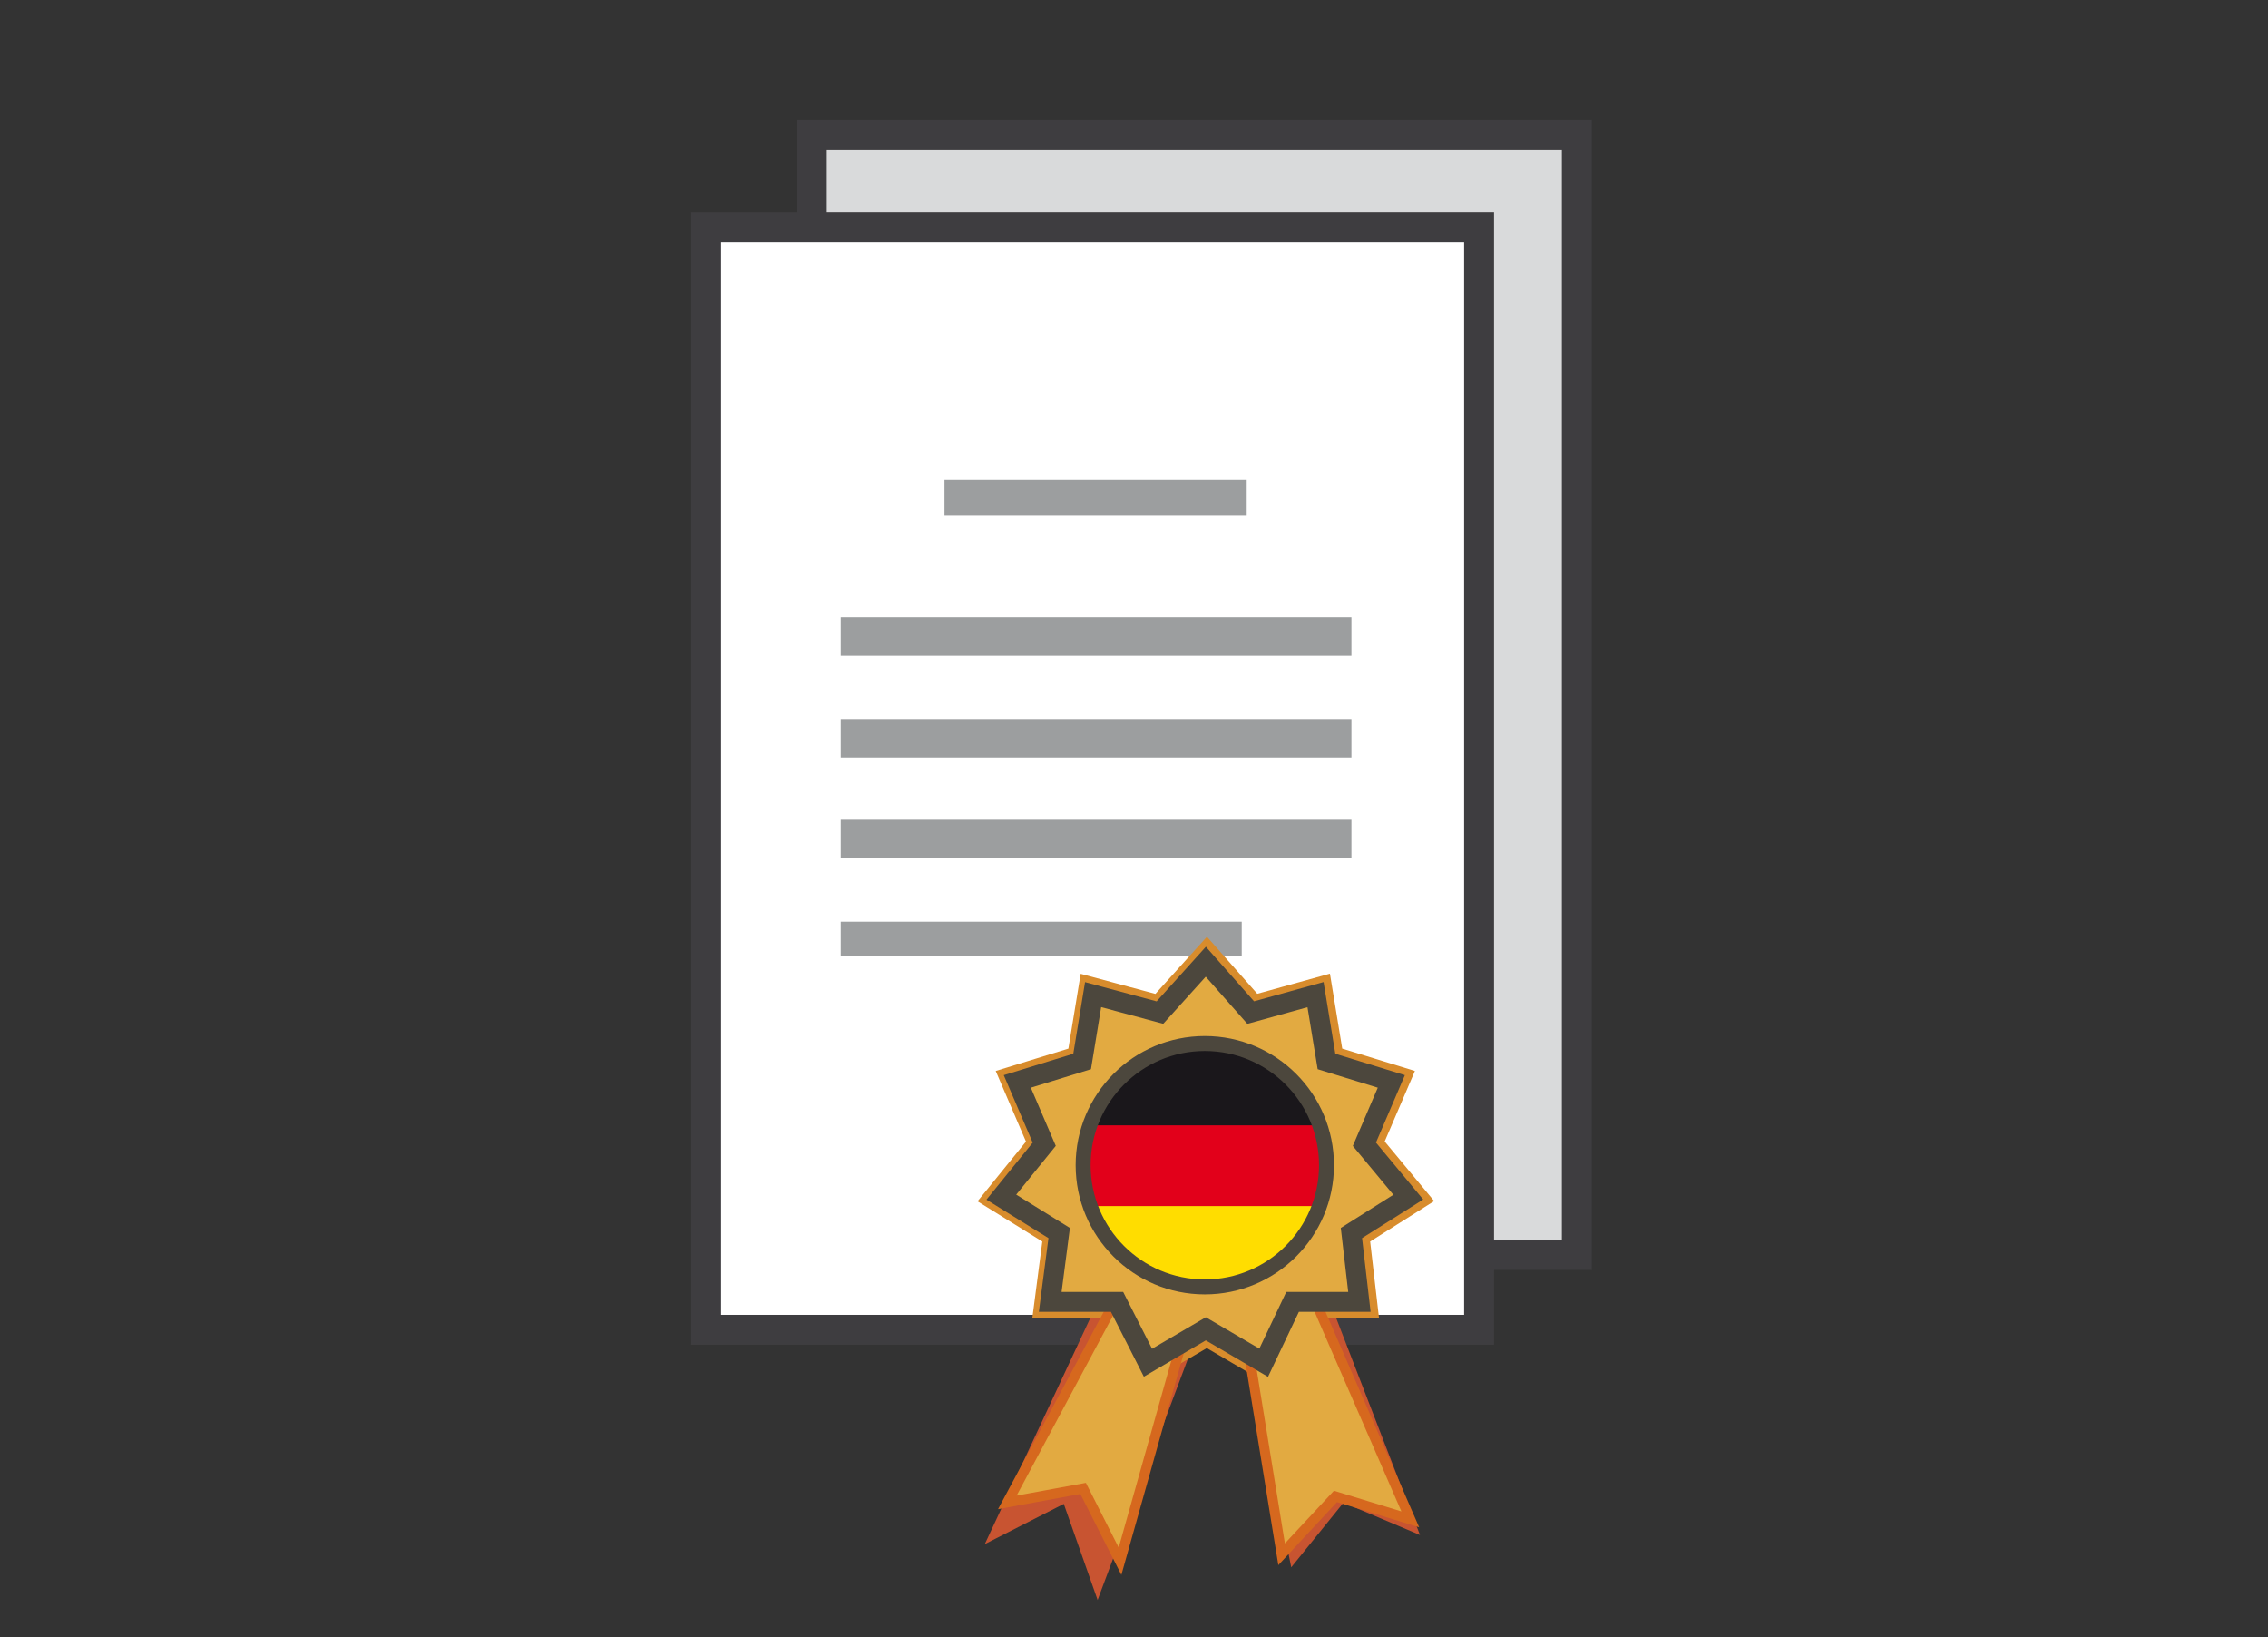 <?xml version="1.0" encoding="utf-8"?>
<!-- Generator: Adobe Illustrator 23.0.5, SVG Export Plug-In . SVG Version: 6.00 Build 0)  -->
<svg version="1.1" id="Capa_1" xmlns="http://www.w3.org/2000/svg" xmlns:xlink="http://www.w3.org/1999/xlink" x="0px" y="0px"
	 viewBox="0 0 227.4 164.1" style="enable-background:new 0 0 227.4 164.1;" xml:space="preserve">
<rect x="0" y="0" width="227.4" height="164.1" fill="#333333" stroke="none"/>
<style type="text/css">
	.st0{fill:#D9DADB;stroke:#3E3D40;stroke-width:3;stroke-miterlimit:10;}
	.st1{fill:#FFFFFF;stroke:#3E3D40;stroke-width:3;stroke-miterlimit:10;}
	.st2{fill:none;stroke:#9C9E9F;stroke-width:3.604;stroke-miterlimit:10;}
	.st3{fill:none;stroke:#9C9E9F;stroke-width:3.86;stroke-miterlimit:10;}
	.st4{fill:none;stroke:#9C9E9F;stroke-width:3.42;stroke-miterlimit:10;}
	.st5{fill:#C85431;stroke:#C85431;stroke-width:3.335;stroke-miterlimit:10;}
	.st6{fill:#E2AA41;stroke:#D88C2C;stroke-width:3.335;stroke-miterlimit:10;}
	.st7{fill:#E2AA41;stroke:#D6681E;stroke-miterlimit:10;}
	.st8{fill:#E2AA41;stroke:#4C473D;stroke-width:2;stroke-miterlimit:10;}
	.st9{clip-path:url(#SVGID_1_);}
	.st10{fill:#1A171B;}
	.st11{fill:#E2001A;}
	.st12{fill:#FFDD00;}
	.st13{fill:none;stroke:#4C473D;stroke-width:1.5;stroke-miterlimit:10;}
</style>
<g>
	<rect x="81.4" y="13.5" class="st0" width="76.7" height="112.3"/>
	<rect x="70.8" y="22.8" class="st1" width="77.5" height="110.5"/>
	<line class="st2" x1="94.7" y1="49.9" x2="125" y2="49.9"/>
	<line class="st3" x1="84.3" y1="63.8" x2="135.5" y2="63.8"/>
	<line class="st3" x1="84.3" y1="74" x2="135.5" y2="74"/>
	<line class="st3" x1="84.3" y1="84.1" x2="135.5" y2="84.1"/>
	<line class="st4" x1="84.3" y1="94.1" x2="124.5" y2="94.1"/>
</g>
<g>
	<polyline class="st5" points="111.4,131.6 102.3,151.1 107.6,148.4 110.1,155.5 117.7,135.2 	"/>
	<polygon class="st5" points="126.8,135.4 130.4,153.3 134.2,148.6 139.4,150.8 132.6,133.2 	"/>
	<polygon class="st6" points="121,96.4 125.5,101.5 132,99.7 133.1,106.4 139.6,108.4 136.9,114.7 141.3,120 135.6,123.6 
		136.4,130.5 129.7,130.5 126.8,136.6 121,133.2 115.2,136.6 112.1,130.5 105.4,130.5 106.3,123.6 100.5,120 104.8,114.7 
		102.1,108.4 108.6,106.4 109.7,99.7 116.4,101.5 	"/>
</g>
<g>
	<polyline class="st7" points="112.3,129.5 101,150.6 108.6,149.2 112.3,156.5 119,132.7 	"/>
	<polygon class="st7" points="124.5,131.2 128.5,155.8 133.9,150 141.4,152.3 131.4,129.3 	"/>
	<polygon class="st8" points="120.9,96.4 125.4,101.5 131.9,99.7 133,106.4 139.5,108.4 136.8,114.7 141.2,120 135.5,123.6 
		136.3,130.5 129.6,130.5 126.7,136.6 120.9,133.2 115.1,136.6 112,130.5 105.3,130.5 106.2,123.6 100.4,120 104.7,114.7 102,108.4 
		108.5,106.4 109.6,99.7 116.3,101.5 	"/>
	<g>
		<g>
			<defs>
				<circle id="SVGID_3_" cx="120.8" cy="116.8" r="12.2"/>
			</defs>
			<clipPath id="SVGID_1_">
				<use xlink:href="#SVGID_3_"  style="overflow:visible;"/>
			</clipPath>
			<g class="st9">
				<rect x="105.3" y="104.7" class="st10" width="29.1" height="8.2"/>
				<rect x="105.3" y="112.8" class="st11" width="29.1" height="8.2"/>
				<rect x="105.3" y="120.9" class="st12" width="29.1" height="8.2"/>
			</g>
		</g>
		<circle class="st13" cx="120.8" cy="116.8" r="12.2"/>
	</g>
</g>
</svg>
